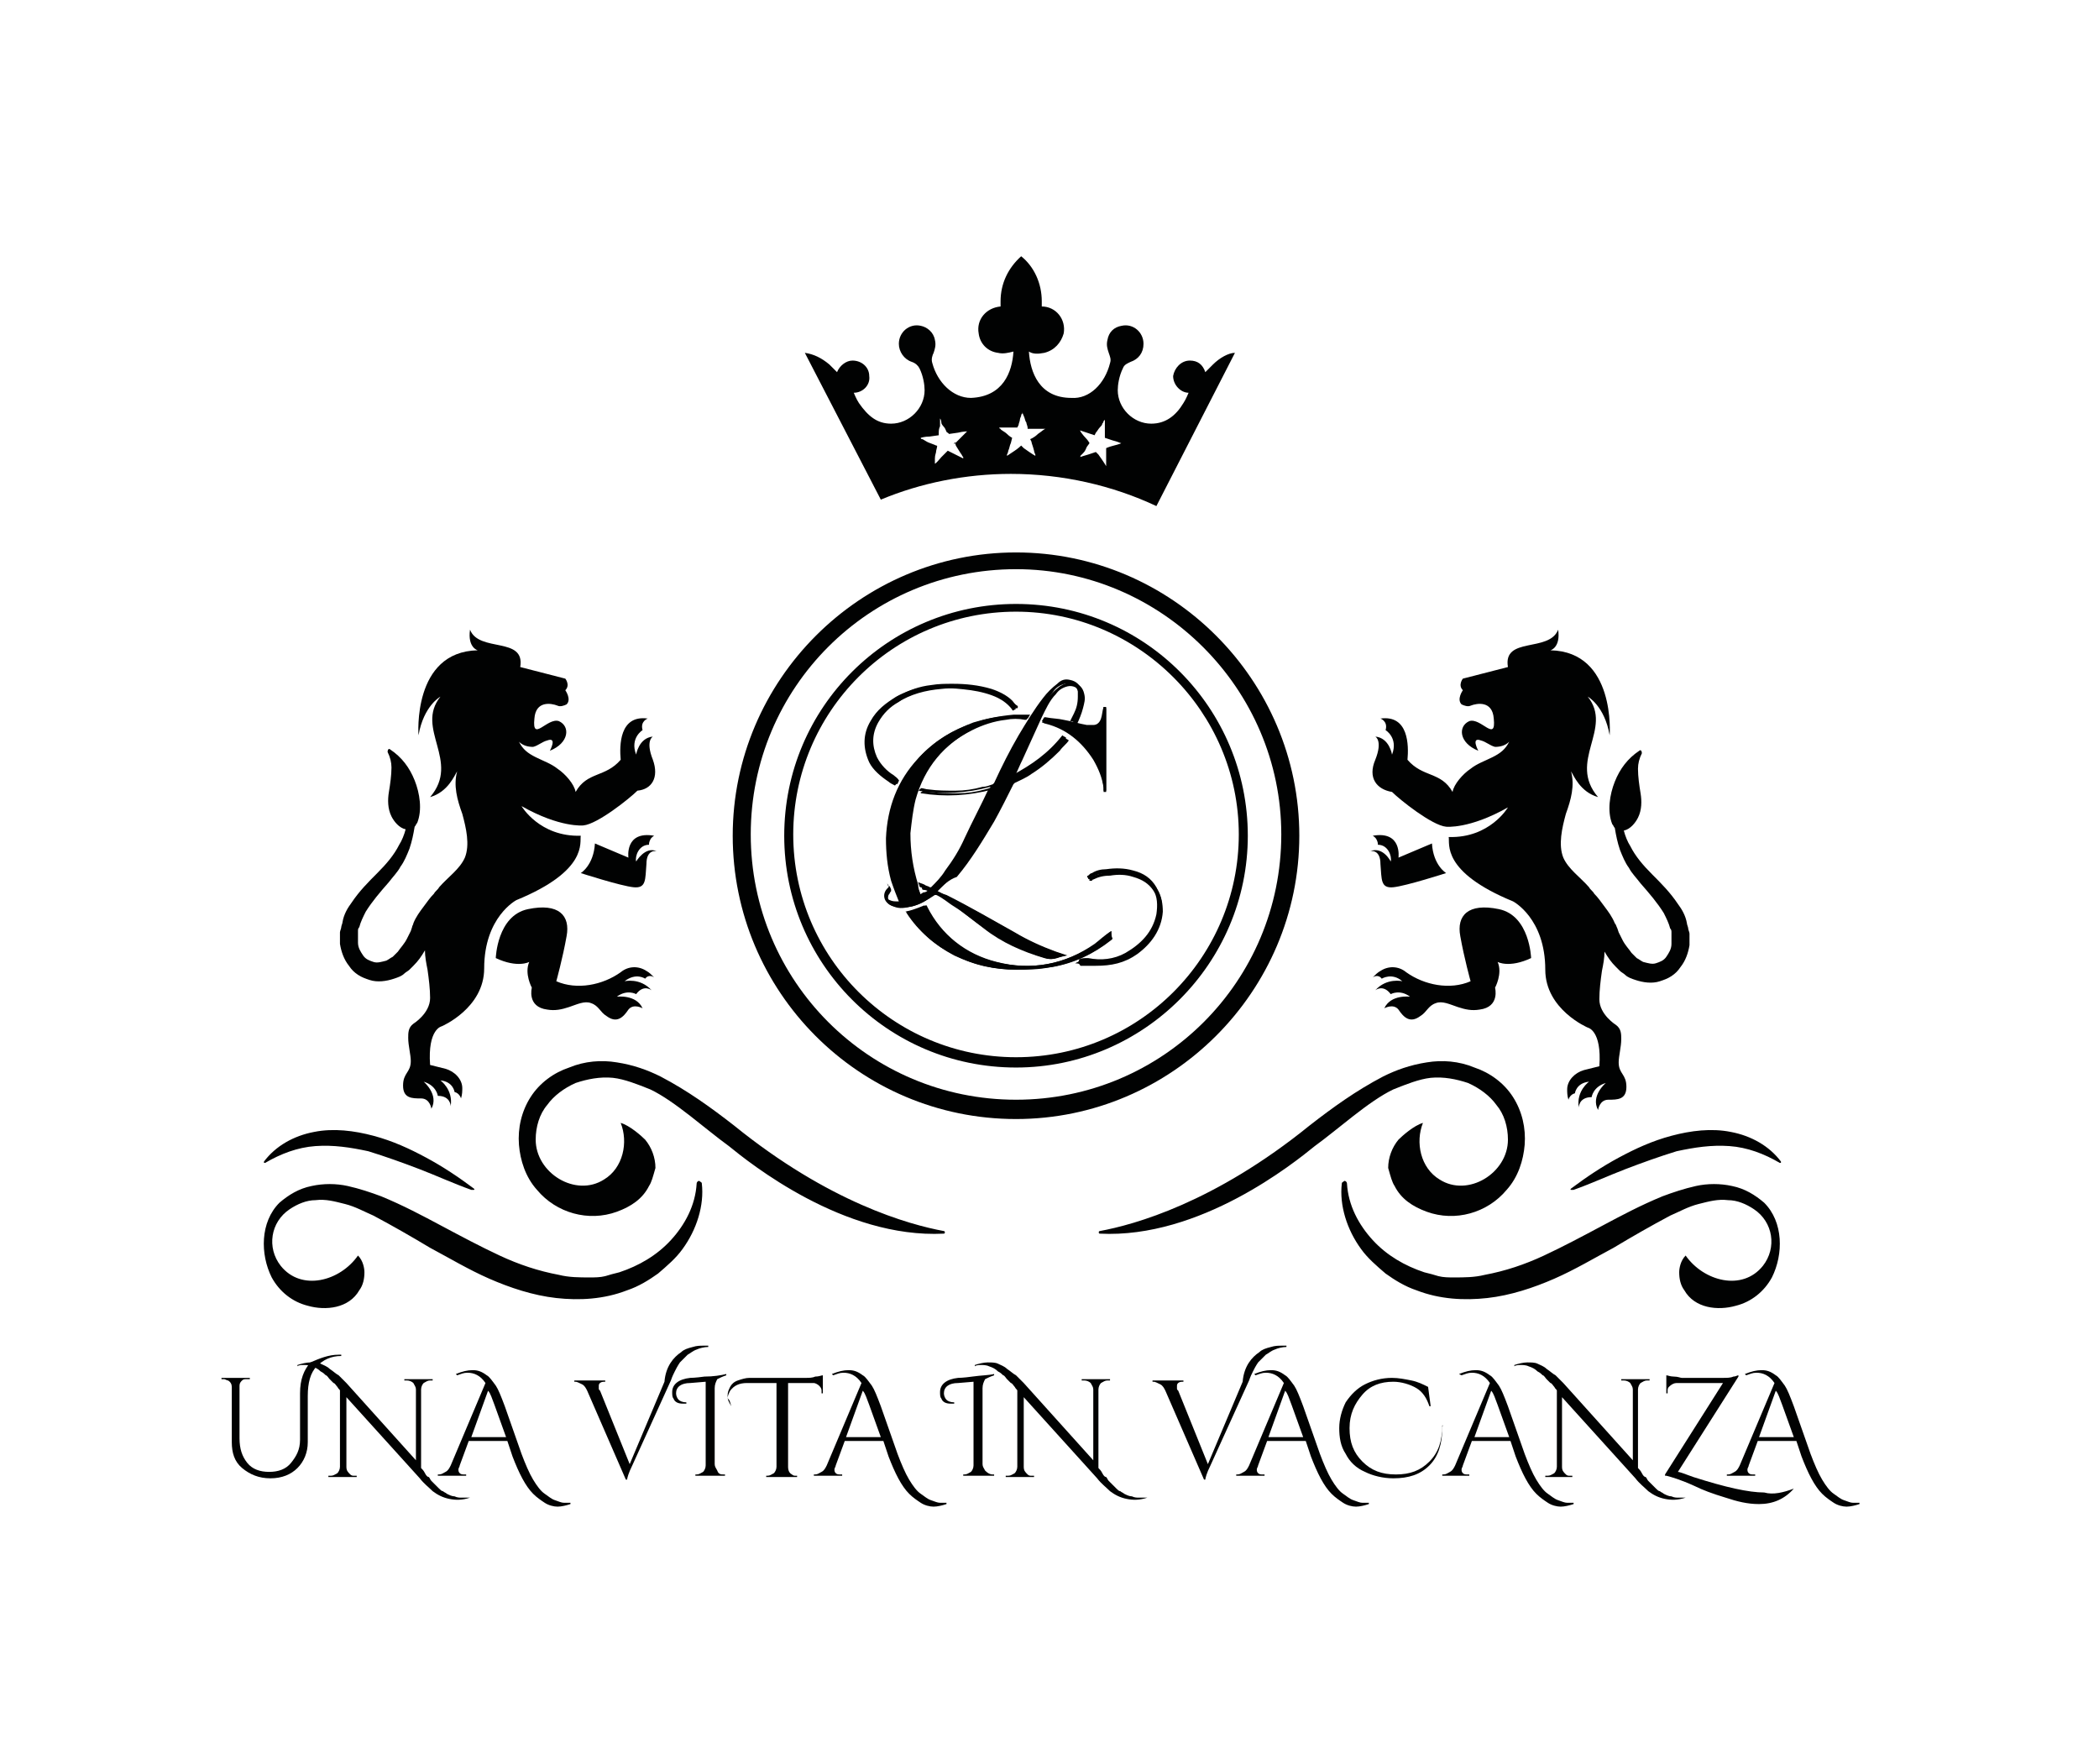 <?xml version="1.0" encoding="UTF-8"?>
<!-- Generator: Adobe Illustrator 26.5.0, SVG Export Plug-In . SVG Version: 6.00 Build 0)  -->
<svg xmlns="http://www.w3.org/2000/svg" xmlns:xlink="http://www.w3.org/1999/xlink" version="1.1" id="Calque_1" x="0px" y="0px" viewBox="0 0 163 137" style="enable-background:new 0 0 163 137;" xml:space="preserve">
<style type="text/css">
	.st0{fill:#010202;}
</style>
<g>
	<line class="st0" x1="90.7" y1="87.9" x2="90.7" y2="87.4"></line>
	<path class="st0" d="M50.4,92.1c-0.5,1-1.4,1.6-2.5,2c-2.2,0.8-4.7,0.1-6.2-1.7c-0.9-1-1.3-2.3-1.4-3.5c-0.1-1.3,0.2-2.6,0.9-3.7   c0.7-1.1,1.8-1.9,3-2.3c1.2-0.5,2.5-0.6,3.7-0.4c1.3,0.2,2.4,0.6,3.4,1.1c2.1,1.1,3.9,2.4,5.7,3.8c7.4,6,13.6,7.7,16.3,8.2   c0.1,0,0.1,0.2,0,0.2c-7.8,0.4-15.1-5.5-16.7-6.8c-1.8-1.3-4.2-3.5-6.1-4.4c-1-0.4-2-0.8-2.9-0.9c-1-0.1-2,0.1-2.9,0.4   c-0.9,0.4-1.7,1-2.2,1.7c-0.6,0.7-0.9,1.7-0.9,2.7c0,2.6,3.1,4.5,5.3,3.1c1.5-0.9,1.9-2.9,1.3-4.4c0.7,0.2,1.6,1,1.9,1.3   c0.5,0.6,0.8,1.4,0.8,2.2C50.7,91.4,50.6,91.8,50.4,92.1z"></path>
	<path class="st0" d="M54.5,91.9c0-0.1-0.1-0.1-0.2-0.2c-0.1,0-0.2,0.1-0.2,0.2c-0.1,1.7-0.9,3.2-2,4.4c-1.1,1.2-2.5,2-4,2.5   c-0.4,0.1-0.8,0.2-1.1,0.3c-0.4,0.1-0.8,0.1-1.2,0.1c-0.8,0-1.6,0-2.4-0.2c-1.6-0.3-3.1-0.8-4.6-1.5c-1.5-0.7-3-1.5-4.5-2.3   c-1.5-0.8-3-1.6-4.7-2.3c-0.8-0.3-1.7-0.6-2.6-0.8c-0.9-0.2-1.9-0.2-2.8,0c-1,0.2-1.8,0.7-2.5,1.3c-1.5,1.5-1.5,4-0.6,5.8   c0.6,1.1,1.6,1.9,2.8,2.2c1.4,0.4,3.2,0.2,4-1.2c0.3-0.4,0.4-0.9,0.4-1.4c0-0.3-0.1-0.9-0.5-1.3c-1.4,2-4.4,2.8-6,0.8   c-1.1-1.4-0.8-3.4,0.7-4.4c0.6-0.4,1.3-0.7,2-0.7c0.8-0.1,1.5,0.1,2.3,0.3c0.8,0.2,1.5,0.6,2.2,0.9c1.5,0.8,2.9,1.6,4.4,2.5   c1.5,0.8,3,1.7,4.6,2.4c1.6,0.7,3.4,1.3,5.2,1.5c1.8,0.2,3.7,0.1,5.5-0.6c0.9-0.3,1.7-0.8,2.4-1.3c0.7-0.6,1.4-1.2,1.9-1.9   C54.1,95.5,54.7,93.6,54.5,91.9z"></path>
	<path class="st0" d="M36.6,92.4c-1.4-0.5-2.7-1.1-4-1.6c-1.3-0.5-2.7-1-4-1.4c-1.4-0.3-2.7-0.5-4.1-0.4c-1.4,0.1-2.7,0.6-3.9,1.3   c-0.1,0-0.1,0-0.1,0c0,0,0-0.1,0-0.1c0.9-1.2,2.3-2,3.9-2.3c1.5-0.3,3.1-0.1,4.6,0.3c1.5,0.4,2.8,1,4.1,1.7   c1.3,0.7,2.5,1.5,3.7,2.4c0,0,0.1,0.1,0,0.1C36.7,92.4,36.6,92.4,36.6,92.4z"></path>
	<path class="st0" d="M108.3,92.1c0.5,1,1.4,1.6,2.5,2c2.2,0.8,4.7,0.1,6.2-1.7c0.9-1,1.3-2.3,1.4-3.5c0.1-1.3-0.2-2.6-0.9-3.7   c-0.7-1.1-1.8-1.9-3-2.3c-1.2-0.5-2.5-0.6-3.7-0.4c-1.3,0.2-2.4,0.6-3.4,1.1c-2.1,1.1-3.9,2.4-5.7,3.8c-7.4,6-13.6,7.7-16.3,8.2   c-0.1,0-0.1,0.2,0,0.2c7.8,0.4,15.1-5.5,16.7-6.8c1.8-1.3,4.2-3.5,6.1-4.4c1-0.4,2-0.8,2.9-0.9c1-0.1,2,0.1,2.9,0.4   c0.9,0.4,1.7,1,2.2,1.7c0.6,0.7,0.9,1.7,0.9,2.7c0,2.6-3.1,4.5-5.3,3.1c-1.5-0.9-1.9-2.9-1.3-4.4c-0.7,0.2-1.6,1-1.9,1.3   c-0.5,0.6-0.8,1.4-0.8,2.2C108,91.4,108.1,91.8,108.3,92.1z"></path>
	<path class="st0" d="M104.2,91.9c0-0.1,0.1-0.1,0.2-0.2c0.1,0,0.2,0.1,0.2,0.2c0.1,1.7,0.9,3.2,2,4.4c1.1,1.2,2.5,2,4,2.5   c0.4,0.1,0.8,0.2,1.1,0.3c0.4,0.1,0.8,0.1,1.2,0.1c0.8,0,1.6,0,2.4-0.2c1.6-0.3,3.1-0.8,4.6-1.5c1.5-0.7,3-1.5,4.5-2.3   c1.5-0.8,3-1.6,4.7-2.3c0.8-0.3,1.7-0.6,2.6-0.8c0.9-0.2,1.9-0.2,2.8,0c1,0.2,1.8,0.7,2.5,1.3c1.5,1.5,1.5,4,0.6,5.8   c-0.6,1.1-1.6,1.9-2.8,2.2c-1.4,0.4-3.2,0.2-4-1.2c-0.3-0.4-0.4-0.9-0.4-1.4c0-0.3,0.1-0.9,0.5-1.3c1.4,2,4.4,2.8,6,0.8   c1.1-1.4,0.8-3.4-0.7-4.4c-0.6-0.4-1.3-0.7-2-0.7c-0.8-0.1-1.5,0.1-2.3,0.3c-0.8,0.2-1.5,0.6-2.2,0.9c-1.5,0.8-2.9,1.6-4.4,2.5   c-1.5,0.8-3,1.7-4.6,2.4c-1.6,0.7-3.4,1.3-5.2,1.5c-1.8,0.2-3.7,0.1-5.5-0.6c-0.9-0.3-1.7-0.8-2.4-1.3c-0.7-0.6-1.4-1.2-1.9-1.9   C104.6,95.5,104,93.6,104.2,91.9z"></path>
	<path class="st0" d="M122.2,92.4c1.4-0.5,2.7-1.1,4-1.6c1.3-0.5,2.7-1,4-1.4c1.4-0.3,2.7-0.5,4.1-0.4c1.4,0.1,2.7,0.6,3.9,1.3   c0.1,0,0.1,0,0.1,0c0,0,0-0.1,0-0.1c-0.9-1.2-2.3-2-3.9-2.3c-1.5-0.3-3.1-0.1-4.6,0.3c-1.5,0.4-2.8,1-4.1,1.7   c-1.3,0.7-2.5,1.5-3.7,2.4c0,0-0.1,0.1,0,0.1C122.1,92.4,122.1,92.4,122.2,92.4z"></path>
	<path class="st0" d="M49.4,66.9c-0.1-0.4,0.2-1.3,1-1.3c0-0.1,0-0.2,0.1-0.4c0.1-0.2,0.3-0.3,0.3-0.3c-2.3-0.4-2,1.7-2,1.7   l-2.6-1.1c-0.1,1.7-1.1,2.3-1.1,2.3s3.1,1,4.1,1.1c1,0.1,0.9-0.6,1-1.8c0-1.2,0.8-1,0.8-1C50.1,65.7,49.4,66.9,49.4,66.9z"></path>
	<path class="st0" d="M50.7,59c-0.6-1.5,0-1.8,0-1.8c-1.1,0.1-1.3,1.4-1.3,1.4c-0.5-1.3,0.5-1.9,0.5-1.9c-0.2-0.7,0.4-0.9,0.4-0.9   c-2.2-0.3-2.2,2.1-2.1,3.2c-1.2,1.4-2.6,0.9-3.5,2.5c-0.1-0.6-0.8-1.4-1.4-1.8c-0.5-0.4-1.1-0.6-1.7-0.9c-0.6-0.3-1-0.6-1.3-1.2   c0.3,0.3,0.7,0.4,1.1,0.4c0.4-0.1,0.7-0.4,1.1-0.5c0.8-0.3,0.2,0.8,0.2,0.8c1.5-0.6,1.6-1.9,0.7-2.3c-0.9-0.3-2.1,1.7-1.9-0.2   c0.1-1.4,1.3-1.2,1.8-1c0.2,0.1,0.5,0,0.7-0.1c0.4-0.4-0.1-1.1-0.1-1.1c0.4-0.4,0-0.9,0-0.9l-3.5-0.9c0.4-2.4-3.2-1.1-3.9-2.9   c-0.2,1.4,0.6,1.6,0.6,1.6c-5.1,0.1-4.6,6.6-4.6,6.6c0.4-2.3,1.7-3,1.7-3c-2,2.5,1.6,5-0.8,7.8c1.4-0.4,1.9-1.7,2.1-2   c-0.3,1.1,0,2.2,0.4,3.3c0.3,1.1,0.6,2.4,0.2,3.4c-0.4,0.9-1.3,1.5-2,2.3c-0.1,0.2-0.3,0.3-0.4,0.5c-0.3,0.3-0.5,0.6-0.8,1   c-0.3,0.4-0.6,0.8-0.8,1.3C32.1,71.8,32,71.9,32,72l-0.1,0.3c-0.1,0.2-0.2,0.4-0.3,0.6c-0.2,0.4-0.5,0.7-0.7,1   c-0.1,0.1-0.1,0.1-0.2,0.2c-0.1,0.1-0.1,0.1-0.2,0.2c-0.2,0.1-0.3,0.2-0.5,0.3c-0.4,0.1-0.7,0.2-1,0.1c-0.3-0.1-0.6-0.2-0.8-0.5   c-0.2-0.3-0.4-0.6-0.4-1c0-0.2,0-0.4,0-0.6c0-0.1,0-0.2,0-0.3c0-0.1,0-0.2,0.1-0.3c0.1-0.4,0.3-0.8,0.5-1.2   c0.5-0.8,1.1-1.5,1.8-2.3c0.3-0.4,0.7-0.8,0.9-1.2c0.3-0.4,0.5-0.9,0.7-1.4c0.2-0.6,0.3-1.1,0.4-1.7c0.1-0.1,0.1-0.2,0.2-0.3   c0.4-1,0.2-2.3-0.2-3.3c-0.4-1-1-1.8-1.9-2.4c-0.1-0.1-0.2,0-0.2,0.2c0.2,0.4,0.3,0.8,0.3,1.2c0,0.6-0.1,1.3-0.2,1.9   c-0.1,0.6-0.1,1.3,0.2,1.9c0.2,0.4,0.6,0.9,1.1,1c-0.1,0.4-0.3,0.9-0.5,1.2c-0.4,0.8-1,1.5-1.7,2.2c-0.7,0.7-1.4,1.4-2,2.3   c-0.3,0.4-0.6,0.9-0.7,1.5c0,0.1-0.1,0.3-0.1,0.4c0,0.1-0.1,0.3-0.1,0.4c0,0.3,0,0.6,0,0.9c0.1,0.6,0.3,1.2,0.7,1.7   c0.2,0.3,0.4,0.5,0.7,0.7c0.3,0.2,0.6,0.3,0.9,0.4c0.6,0.2,1.3,0.1,1.9-0.1c0.3-0.1,0.6-0.2,0.8-0.4c0.1-0.1,0.3-0.2,0.4-0.3   c0.1-0.1,0.2-0.2,0.3-0.3c0.4-0.4,0.6-0.7,0.9-1.2c0,0.5,0.1,1,0.2,1.5c0.1,0.7,0.2,1.5,0.2,2.2c0,1.2-1.3,2-1.3,2   c-0.4,0.3-0.4,0.7-0.4,1.1c0,0.6,0.2,1.3,0.2,1.8c0,0.9-0.6,0.9-0.6,1.9c0,1,0.7,1,1.4,1c0.7,0,0.8,0.8,0.8,0.8   c0.6-1.1-0.6-2.1-0.6-2.1c1,0.3,1.1,1.1,1.1,1.1c1,0,1,0.8,1,0.8c0.2-1.3-0.8-2-0.8-2c1,0.1,1.1,0.9,1.1,0.9   c0.4,0.1,0.5,0.5,0.5,0.5c0.1-0.3,0.1-0.6,0.1-0.8c0-0.7-0.6-1.3-1.3-1.5l-1.2-0.3c-0.2-2.8,0.9-3,0.9-3s3.3-1.4,3.3-4.5   c0-4,2.5-5.3,2.5-5.3c5.6-2.3,4.9-4.5,5-5c-3.2,0.1-4.6-2.3-4.6-2.3c3,1.7,4.8,1.5,4.8,1.5c1.1-0.1,3.6-2.1,4.2-2.7   C50.6,61.3,51.2,60.4,50.7,59z"></path>
	<path class="st0" d="M50.1,76c0.3-0.4,0.7-0.1,0.7-0.1c-0.2-0.2-0.4-0.4-0.6-0.5c-0.6-0.4-1.4-0.4-2,0.1c-1.4,1-3.4,1.4-5,0.7   c0,0,0.5-1.8,0.8-3.5c0.3-1.6-0.6-2.6-3-2.1c-2.4,0.5-2.5,3.8-2.5,3.8c1.7,0.8,2.6,0.3,2.6,0.3c-0.4,0.9,0.2,2,0.2,2   s-0.4,1.5,1.2,1.7c0.6,0.1,1.1,0,1.7-0.2c0.6-0.2,1.2-0.5,1.7-0.3c0.6,0.2,0.7,0.7,1.2,1c0.8,0.6,1.3,0.1,1.7-0.5   c0.4-0.5,1.1-0.1,1.1-0.1c-0.5-1.1-2-0.9-2-0.9c0.8-0.6,1.5-0.2,1.5-0.2c0.6-0.8,1.2-0.3,1.2-0.3c-0.9-1-2.1-0.7-2.1-0.7   C49.4,75.5,50.1,76,50.1,76z"></path>
	<path class="st0" d="M108,66.9c0.1-0.4-0.2-1.3-1-1.3c0-0.1,0-0.2-0.1-0.4c-0.1-0.2-0.3-0.3-0.3-0.3c2.3-0.4,2,1.7,2,1.7l2.6-1.1   c0.1,1.7,1.1,2.3,1.1,2.3s-3.1,1-4.1,1.1c-1,0.1-0.9-0.6-1-1.8c0-1.2-0.8-1-0.8-1C107.4,65.7,108,66.9,108,66.9z"></path>
	<path class="st0" d="M106.8,59c0.6-1.5,0-1.8,0-1.8c1.1,0.1,1.3,1.4,1.3,1.4c0.5-1.3-0.5-1.9-0.5-1.9c0.2-0.7-0.4-0.9-0.4-0.9   c2.2-0.3,2.2,2.1,2.1,3.2c1.2,1.4,2.6,0.9,3.5,2.5c0.1-0.6,0.8-1.4,1.4-1.8c0.5-0.4,1.1-0.6,1.7-0.9c0.6-0.3,1-0.6,1.3-1.2   c-0.3,0.3-0.7,0.4-1.1,0.4c-0.4-0.1-0.7-0.4-1.1-0.5c-0.8-0.3-0.2,0.8-0.2,0.8c-1.5-0.6-1.6-1.9-0.7-2.3c0.9-0.3,2.1,1.7,1.9-0.2   c-0.1-1.4-1.3-1.2-1.8-1c-0.2,0.1-0.5,0-0.7-0.1c-0.4-0.4,0.1-1.1,0.1-1.1c-0.4-0.4,0-0.9,0-0.9l3.5-0.9c-0.4-2.4,3.2-1.1,3.9-2.9   c0.2,1.4-0.6,1.6-0.6,1.6c5.1,0.1,4.6,6.6,4.6,6.6c-0.4-2.3-1.7-3-1.7-3c2,2.5-1.6,5,0.8,7.8c-1.4-0.4-1.9-1.7-2.1-2   c0.3,1.1,0,2.2-0.4,3.3c-0.3,1.1-0.6,2.4-0.2,3.4c0.4,0.9,1.3,1.5,2,2.3c0.1,0.2,0.3,0.3,0.4,0.5c0.3,0.3,0.5,0.6,0.8,1   c0.3,0.4,0.6,0.8,0.8,1.3c0.1,0.1,0.1,0.2,0.2,0.4l0.1,0.3c0.1,0.2,0.2,0.4,0.3,0.6c0.2,0.4,0.5,0.7,0.7,1c0.1,0.1,0.1,0.1,0.2,0.2   c0.1,0.1,0.1,0.1,0.2,0.2c0.2,0.1,0.3,0.2,0.5,0.3c0.4,0.1,0.7,0.2,1,0.1c0.3-0.1,0.6-0.2,0.8-0.5c0.2-0.3,0.4-0.6,0.4-1   c0-0.2,0-0.4,0-0.6c0-0.1,0-0.2,0-0.3c0-0.1,0-0.2-0.1-0.3c-0.1-0.4-0.3-0.8-0.5-1.2c-0.5-0.8-1.1-1.5-1.8-2.3   c-0.3-0.4-0.7-0.8-0.9-1.2c-0.3-0.4-0.5-0.9-0.7-1.4c-0.2-0.6-0.3-1.1-0.4-1.7c-0.1-0.1-0.1-0.2-0.2-0.3c-0.4-1-0.2-2.3,0.2-3.3   c0.4-1,1-1.8,1.9-2.4c0.1-0.1,0.2,0,0.2,0.2c-0.2,0.4-0.3,0.8-0.3,1.2c0,0.6,0.1,1.3,0.2,1.9c0.1,0.6,0.1,1.3-0.2,1.9   c-0.2,0.4-0.6,0.9-1.1,1c0.1,0.4,0.3,0.9,0.5,1.2c0.4,0.8,1,1.5,1.7,2.2c0.7,0.7,1.4,1.4,2,2.3c0.3,0.4,0.6,0.9,0.7,1.5   c0,0.1,0.1,0.3,0.1,0.4c0,0.1,0.1,0.3,0.1,0.4c0,0.3,0,0.6,0,0.9c-0.1,0.6-0.3,1.2-0.7,1.7c-0.2,0.3-0.4,0.5-0.7,0.7   c-0.3,0.2-0.6,0.3-0.9,0.4c-0.6,0.2-1.3,0.1-1.9-0.1c-0.3-0.1-0.6-0.2-0.8-0.4c-0.1-0.1-0.3-0.2-0.4-0.3c-0.1-0.1-0.2-0.2-0.3-0.3   c-0.4-0.4-0.6-0.7-0.9-1.2c0,0.5-0.1,1-0.2,1.5c-0.1,0.7-0.2,1.5-0.2,2.2c0,1.2,1.3,2,1.3,2c0.4,0.3,0.4,0.7,0.4,1.1   c0,0.6-0.2,1.3-0.2,1.8c0,0.9,0.6,0.9,0.6,1.9c0,1-0.7,1-1.4,1c-0.7,0-0.8,0.8-0.8,0.8c-0.6-1.1,0.6-2.1,0.6-2.1   c-1,0.3-1.1,1.1-1.1,1.1c-1,0-1,0.8-1,0.8c-0.2-1.3,0.8-2,0.8-2c-1,0.1-1.1,0.9-1.1,0.9c-0.4,0.1-0.5,0.5-0.5,0.5   c-0.1-0.3-0.1-0.6-0.1-0.8c0-0.7,0.6-1.3,1.3-1.5l1.2-0.3c0.2-2.8-0.9-3-0.9-3s-3.3-1.4-3.3-4.5c0-4-2.5-5.3-2.5-5.3   c-5.6-2.3-4.9-4.5-5-5c3.2,0.1,4.6-2.3,4.6-2.3c-3,1.7-4.8,1.5-4.8,1.5c-1.1-0.1-3.6-2.1-4.2-2.7C106.9,61.3,106.2,60.4,106.8,59z"></path>
	<path class="st0" d="M107.3,76c-0.3-0.4-0.7-0.1-0.7-0.1c0.2-0.2,0.4-0.4,0.6-0.5c0.6-0.4,1.4-0.4,2,0.1c1.4,1,3.4,1.4,5,0.7   c0,0-0.5-1.8-0.8-3.5c-0.3-1.6,0.6-2.6,3-2.1c2.4,0.5,2.5,3.8,2.5,3.8c-1.7,0.8-2.6,0.3-2.6,0.3c0.4,0.9-0.2,2-0.2,2   s0.4,1.5-1.2,1.7c-0.6,0.1-1.1,0-1.7-0.2c-0.6-0.2-1.2-0.5-1.7-0.3c-0.6,0.2-0.7,0.7-1.2,1c-0.8,0.6-1.3,0.1-1.7-0.5   c-0.4-0.5-1.1-0.1-1.1-0.1c0.5-1.1,2-0.9,2-0.9c-0.8-0.6-1.5-0.2-1.5-0.2c-0.6-0.8-1.2-0.3-1.2-0.3c0.9-1,2.1-0.7,2.1-0.7   C108.1,75.5,107.3,76,107.3,76z"></path>
	<g>
		<g>
			<path class="st0" d="M26.3,105.2c0.1,0,0.1,0,0.2,0v0.1c-0.8,0-1.4,0.3-1.9,0.8c-0.5,0.5-0.7,1.3-0.7,2.3v3.6     c0,0.8-0.3,1.5-0.8,2c-0.5,0.5-1.2,0.8-2.1,0.8s-1.6-0.3-2.2-0.8c-0.6-0.5-0.8-1.2-0.8-2v-4.3c0-0.2-0.1-0.4-0.3-0.5     c-0.1,0-0.2-0.1-0.3-0.1h-0.2v-0.1h2.2v0.1h-0.2c-0.2,0-0.3,0-0.4,0.1c-0.1,0.1-0.2,0.2-0.2,0.4v4.1c0,0.8,0.2,1.4,0.6,1.9     s1,0.7,1.7,0.7c0.7,0,1.3-0.2,1.7-0.7c0.4-0.5,0.7-1,0.7-1.8v-3.6c0-1.1,0.3-1.8,0.8-2.4C24.8,105.5,25.5,105.2,26.3,105.2z"></path>
			<path class="st0" d="M36.5,116.3c-0.6,0.2-1.1,0.2-1.6,0.1c-0.5-0.1-0.9-0.3-1.3-0.6c-0.3-0.3-0.7-0.6-1-1l-5.7-6.3v5.4     c0,0.3,0.1,0.4,0.3,0.6c0.1,0.1,0.2,0.1,0.3,0.1h0.2v0.1h-2.2v-0.1h0.2c0.2,0,0.3-0.1,0.5-0.2c0.1-0.1,0.2-0.3,0.2-0.5V108     c0-0.1-0.1-0.1-0.2-0.3c-0.1-0.1-0.2-0.3-0.3-0.3c-0.1-0.1-0.2-0.2-0.3-0.3c-0.1-0.1-0.2-0.3-0.3-0.3c-0.1-0.1-0.2-0.2-0.4-0.3     c-0.2-0.2-0.4-0.3-0.7-0.4c-0.2-0.1-0.5-0.1-0.6-0.1c-0.2,0-0.4,0-0.5,0.1l0-0.1c0.3-0.1,0.7-0.2,1-0.2s0.6,0,0.8,0.1     c0.2,0.1,0.5,0.2,0.7,0.4c0.3,0.2,0.5,0.4,0.7,0.5c0.2,0.2,0.4,0.4,0.6,0.6l5.4,6v-5.5c0-0.2-0.1-0.3-0.2-0.5     c-0.1-0.1-0.3-0.2-0.5-0.2h-0.2v-0.1h2.2v0.1h-0.2c-0.2,0-0.3,0.1-0.5,0.2c-0.1,0.1-0.2,0.3-0.2,0.5v6.1c0.1,0.1,0.2,0.2,0.3,0.4     c0.1,0.2,0.2,0.3,0.3,0.3c0.1,0.1,0.1,0.2,0.2,0.3s0.2,0.2,0.3,0.3c0.1,0.1,0.2,0.2,0.3,0.3c0.1,0.1,0.2,0.2,0.3,0.2     c0.1,0.1,0.2,0.1,0.3,0.2c0.2,0.1,0.4,0.2,0.6,0.2c0.2,0.1,0.4,0.1,0.5,0.1c0.1,0,0.3,0,0.4,0L36.5,116.3z"></path>
			<path class="st0" d="M35.4,106.7c0.5-0.2,0.9-0.3,1.3-0.3c0.4,0,0.7,0.1,1.1,0.4c0.2,0.1,0.4,0.4,0.7,0.8     c0.2,0.3,0.4,0.8,0.7,1.6l1.3,3.7c0.3,0.8,0.6,1.5,0.9,2c0.3,0.5,0.6,0.9,0.9,1.1c0.3,0.2,0.5,0.4,0.8,0.5     c0.3,0.1,0.5,0.2,0.7,0.2c0.2,0,0.3,0,0.5,0l0,0.1c-0.3,0.1-0.7,0.2-1,0.2c-0.3,0-0.7-0.1-1-0.3c-0.3-0.2-0.6-0.4-0.9-0.7     c-0.6-0.6-1.1-1.6-1.6-2.9l-0.4-1.2h-3l-0.7,1.9c0,0.1-0.1,0.2-0.1,0.3c0,0.1,0,0.2,0.1,0.3c0.1,0.1,0.2,0.1,0.4,0.1h0.1v0.1     h-2.2v-0.1h0.1c0.2,0,0.3-0.1,0.5-0.2c0.2-0.1,0.3-0.3,0.4-0.5l2.7-6.4c-0.4-0.6-0.9-0.8-1.4-0.8c-0.3,0-0.5,0.1-0.8,0.2     L35.4,106.7z M36.6,111.6h2.7l-0.9-2.5c-0.2-0.5-0.3-0.9-0.5-1.1L36.6,111.6z"></path>
			<path class="st0" d="M52.9,105c0.2-0.2,0.5-0.3,0.9-0.4c0.3-0.1,0.6-0.1,0.8-0.1c0.2,0,0.3,0,0.4,0v0.1c-0.3,0-0.7,0.1-0.9,0.2     c-0.3,0.1-0.5,0.3-0.7,0.4c-0.2,0.2-0.4,0.4-0.6,0.6c-0.2,0.3-0.3,0.5-0.4,0.7c-0.1,0.2-0.2,0.4-0.3,0.7l-3,6.6     c-0.3,0.6-0.4,1-0.4,1.1h-0.1l-3-6.9c-0.1-0.2-0.2-0.4-0.4-0.5c-0.2-0.1-0.4-0.2-0.5-0.2h-0.1v-0.1h2.4v0.1h-0.1     c-0.2,0-0.4,0.1-0.4,0.3c0,0,0,0.1,0,0.2c0,0.1,0,0.1,0.1,0.2l2.3,5.7l2.7-6.4C51.7,106.1,52.3,105.4,52.9,105z"></path>
			<path class="st0" d="M56.2,114.5h0.1v0.1H54v-0.1h0.1c0.2,0,0.3-0.1,0.5-0.2c0.1-0.1,0.2-0.3,0.2-0.5v-6.5l-1.2,0.1     c-0.7,0-1.1,0.3-1.1,0.8c0,0.2,0.1,0.4,0.2,0.5c0.1,0.1,0.3,0.2,0.6,0.2v0.1c-0.1,0-0.2,0-0.3,0c-0.3,0-0.6-0.1-0.7-0.4     c-0.1-0.1-0.1-0.3-0.1-0.5c0-0.6,0.5-1,1.4-1.1c0,0,0.4,0,1.1-0.1c0.7,0,1.3-0.1,1.7-0.2l0,0.1c-0.3,0.1-0.5,0.2-0.7,0.3     c-0.1,0.2-0.2,0.4-0.2,0.7v5.9c0,0.2,0.1,0.3,0.2,0.5C55.8,114.5,56,114.5,56.2,114.5z"></path>
			<path class="st0" d="M56.8,109.2c-0.2-0.3-0.3-0.5-0.3-0.8s0.1-0.5,0.2-0.7c0.1-0.2,0.3-0.4,0.6-0.5c0.3-0.1,0.6-0.2,0.9-0.2h4.4     c0.2,0,0.5,0,0.7-0.1c0.3,0,0.5-0.1,0.6-0.1v1.4l-0.1,0v-0.2c0-0.2-0.1-0.3-0.2-0.4c-0.1-0.1-0.3-0.2-0.4-0.2h-2v6.5     c0,0.3,0.1,0.5,0.3,0.6c0.1,0.1,0.2,0.1,0.3,0.1h0.1v0.1h-2.4v-0.1h0.1c0.2,0,0.3-0.1,0.5-0.2c0.1-0.1,0.2-0.3,0.2-0.5v-6.5h-2.3     c-0.6,0-1,0.2-1.3,0.6c-0.1,0.2-0.2,0.4-0.2,0.6C56.7,108.7,56.7,109,56.8,109.2L56.8,109.2z"></path>
			<path class="st0" d="M64.6,106.7c0.5-0.2,0.9-0.3,1.3-0.3c0.4,0,0.7,0.1,1.1,0.4c0.2,0.1,0.4,0.4,0.7,0.8     c0.2,0.3,0.4,0.8,0.7,1.6l1.3,3.7c0.3,0.8,0.6,1.5,0.9,2c0.3,0.5,0.6,0.9,0.9,1.1c0.3,0.2,0.5,0.4,0.8,0.5     c0.3,0.1,0.5,0.2,0.7,0.2c0.2,0,0.3,0,0.5,0l0,0.1c-0.3,0.1-0.7,0.2-1,0.2s-0.7-0.1-1-0.3c-0.3-0.2-0.6-0.4-0.9-0.7     c-0.6-0.6-1.1-1.6-1.6-2.9l-0.4-1.2h-3l-0.7,1.9c0,0.1-0.1,0.2-0.1,0.3c0,0.1,0,0.2,0.1,0.3c0.1,0.1,0.2,0.1,0.4,0.1h0.1v0.1     h-2.2v-0.1h0.1c0.2,0,0.3-0.1,0.5-0.2s0.3-0.3,0.4-0.5l2.7-6.4c-0.4-0.6-0.9-0.8-1.4-0.8c-0.3,0-0.5,0.1-0.8,0.2L64.6,106.7z      M65.7,111.6h2.7l-0.9-2.5c-0.2-0.5-0.3-0.9-0.5-1.1L65.7,111.6z"></path>
			<path class="st0" d="M77.1,114.5h0.1v0.1h-2.4v-0.1h0.1c0.2,0,0.3-0.1,0.5-0.2c0.1-0.1,0.2-0.3,0.2-0.5v-6.5l-1.2,0.1     c-0.7,0-1.1,0.3-1.1,0.8c0,0.2,0.1,0.4,0.2,0.5c0.1,0.1,0.3,0.2,0.6,0.2v0.1c-0.1,0-0.2,0-0.3,0c-0.3,0-0.6-0.1-0.7-0.4     c-0.1-0.1-0.1-0.3-0.1-0.5c0-0.6,0.5-1,1.4-1.1c0,0,0.4,0,1.1-0.1s1.3-0.1,1.7-0.2l0,0.1c-0.3,0.1-0.5,0.2-0.7,0.3     c-0.1,0.2-0.2,0.4-0.2,0.7v5.9c0,0.2,0.1,0.3,0.2,0.5C76.8,114.5,77,114.5,77.1,114.5z"></path>
			<path class="st0" d="M89.1,116.3c-0.6,0.2-1.1,0.2-1.6,0.1c-0.5-0.1-0.9-0.3-1.3-0.6c-0.3-0.3-0.7-0.6-1-1l-5.7-6.3v5.4     c0,0.3,0.1,0.4,0.3,0.6c0.1,0.1,0.2,0.1,0.3,0.1h0.2v0.1h-2.2v-0.1h0.2c0.2,0,0.3-0.1,0.5-0.2c0.1-0.1,0.2-0.3,0.2-0.5V108     c0-0.1-0.1-0.1-0.2-0.3c-0.1-0.1-0.2-0.3-0.3-0.3c-0.1-0.1-0.2-0.2-0.3-0.3c-0.1-0.1-0.2-0.3-0.3-0.3c-0.1-0.1-0.2-0.2-0.4-0.3     c-0.2-0.2-0.4-0.3-0.7-0.4c-0.2-0.1-0.5-0.1-0.6-0.1s-0.4,0-0.5,0.1l0-0.1c0.3-0.1,0.7-0.2,1-0.2s0.6,0,0.8,0.1     c0.2,0.1,0.5,0.2,0.7,0.4c0.3,0.2,0.5,0.4,0.7,0.5c0.2,0.2,0.4,0.4,0.6,0.6l5.4,6v-5.5c0-0.2-0.1-0.3-0.2-0.5     c-0.1-0.1-0.3-0.2-0.5-0.2h-0.2v-0.1h2.2v0.1h-0.2c-0.2,0-0.3,0.1-0.5,0.2c-0.1,0.1-0.2,0.3-0.2,0.5v6.1c0.1,0.1,0.2,0.2,0.3,0.4     c0.1,0.2,0.2,0.3,0.3,0.3c0.1,0.1,0.1,0.2,0.2,0.3s0.2,0.2,0.3,0.3c0.1,0.1,0.2,0.2,0.3,0.3c0.1,0.1,0.2,0.2,0.3,0.2     c0.1,0.1,0.2,0.1,0.3,0.2c0.2,0.1,0.4,0.2,0.6,0.2c0.2,0.1,0.4,0.1,0.5,0.1c0.1,0,0.3,0,0.4,0L89.1,116.3z"></path>
			<path class="st0" d="M97.8,105c0.2-0.2,0.5-0.3,0.9-0.4c0.3-0.1,0.6-0.1,0.8-0.1s0.3,0,0.4,0v0.1c-0.3,0-0.7,0.1-0.9,0.2     c-0.3,0.1-0.5,0.3-0.7,0.4c-0.2,0.2-0.4,0.4-0.6,0.6c-0.2,0.3-0.3,0.5-0.4,0.7c-0.1,0.2-0.2,0.4-0.3,0.7l-3,6.6     c-0.3,0.6-0.4,1-0.4,1.1h-0.1l-3-6.9c-0.1-0.2-0.2-0.4-0.4-0.5c-0.2-0.1-0.4-0.2-0.5-0.2h-0.1v-0.1h2.4v0.1h-0.1     c-0.2,0-0.4,0.1-0.4,0.3c0,0,0,0.1,0,0.2c0,0.1,0,0.1,0.1,0.2l2.3,5.7l2.7-6.4C96.6,106.1,97.2,105.4,97.8,105z"></path>
			<path class="st0" d="M97.4,106.7c0.5-0.2,0.9-0.3,1.3-0.3c0.4,0,0.7,0.1,1.1,0.4c0.2,0.1,0.4,0.4,0.7,0.8     c0.2,0.3,0.4,0.8,0.7,1.6l1.3,3.7c0.3,0.8,0.6,1.5,0.9,2c0.3,0.5,0.6,0.9,0.9,1.1c0.3,0.2,0.5,0.4,0.8,0.5     c0.3,0.1,0.5,0.2,0.7,0.2c0.2,0,0.3,0,0.5,0l0,0.1c-0.3,0.1-0.7,0.2-1,0.2s-0.7-0.1-1-0.3c-0.3-0.2-0.6-0.4-0.9-0.7     c-0.6-0.6-1.1-1.6-1.6-2.9l-0.4-1.2h-3l-0.7,1.9c0,0.1-0.1,0.2-0.1,0.3c0,0.1,0,0.2,0.1,0.3c0.1,0.1,0.2,0.1,0.4,0.1h0.1v0.1H96     v-0.1h0.1c0.2,0,0.3-0.1,0.5-0.2s0.3-0.3,0.4-0.5l2.7-6.4c-0.4-0.6-0.9-0.8-1.4-0.8c-0.3,0-0.5,0.1-0.8,0.2L97.4,106.7z      M98.5,111.6h2.7l-0.9-2.5c-0.2-0.5-0.3-0.9-0.5-1.1L98.5,111.6z"></path>
			<path class="st0" d="M112,110.9c0,1.2-0.3,2.2-1,2.9s-1.6,1-2.8,1c-0.8,0-1.6-0.2-2.2-0.5c-0.7-0.3-1.2-0.8-1.5-1.4     c-0.4-0.6-0.5-1.3-0.5-2c0-0.7,0.2-1.4,0.5-2c0.4-0.6,0.9-1.1,1.5-1.4c0.6-0.3,1.3-0.5,2.1-0.5c0.5,0,1,0.1,1.5,0.2     c0.5,0.1,0.9,0.3,1.3,0.5l0.2,1.5h-0.1c-0.2-0.6-0.5-1.1-1-1.4c-0.5-0.3-1.2-0.5-1.8-0.5c-1,0-1.8,0.3-2.4,1     c-0.6,0.7-1,1.5-1,2.6s0.3,1.9,1,2.6c0.7,0.7,1.5,1,2.6,1c1.1,0,1.9-0.3,2.6-1c0.7-0.7,1-1.6,1-2.8h0.1     C112,110.7,112,110.8,112,110.9z"></path>
			<path class="st0" d="M113.3,106.7c0.5-0.2,0.9-0.3,1.3-0.3c0.4,0,0.7,0.1,1.1,0.4c0.2,0.1,0.4,0.4,0.7,0.8     c0.2,0.3,0.4,0.8,0.7,1.6l1.3,3.7c0.3,0.8,0.6,1.5,0.9,2c0.3,0.5,0.6,0.9,0.9,1.1c0.3,0.2,0.5,0.4,0.8,0.5     c0.3,0.1,0.5,0.2,0.7,0.2c0.2,0,0.3,0,0.5,0l0,0.1c-0.3,0.1-0.7,0.2-1,0.2s-0.7-0.1-1-0.3c-0.3-0.2-0.6-0.4-0.9-0.7     c-0.6-0.6-1.1-1.6-1.6-2.9l-0.4-1.2h-3l-0.7,1.9c0,0.1-0.1,0.2-0.1,0.3c0,0.1,0,0.2,0.1,0.3c0.1,0.1,0.2,0.1,0.4,0.1h0.1v0.1H112     v-0.1h0.1c0.2,0,0.3-0.1,0.5-0.2s0.3-0.3,0.4-0.5l2.7-6.4c-0.4-0.6-0.9-0.8-1.4-0.8c-0.3,0-0.5,0.1-0.8,0.2L113.3,106.7z      M114.5,111.6h2.7l-0.9-2.5c-0.2-0.5-0.3-0.9-0.5-1.1L114.5,111.6z"></path>
			<path class="st0" d="M130.9,116.3c-0.6,0.2-1.1,0.2-1.6,0.1c-0.5-0.1-0.9-0.3-1.3-0.6c-0.3-0.3-0.7-0.6-1-1l-5.7-6.3v5.4     c0,0.3,0.1,0.4,0.3,0.6c0.1,0.1,0.2,0.1,0.3,0.1h0.2v0.1H120v-0.1h0.2c0.2,0,0.3-0.1,0.5-0.2c0.1-0.1,0.2-0.3,0.2-0.5V108     c0-0.1-0.1-0.1-0.2-0.3c-0.1-0.1-0.2-0.3-0.3-0.3c-0.1-0.1-0.2-0.2-0.3-0.3c-0.1-0.1-0.2-0.3-0.3-0.3c-0.1-0.1-0.2-0.2-0.4-0.3     c-0.2-0.2-0.4-0.3-0.7-0.4c-0.2-0.1-0.5-0.1-0.6-0.1s-0.4,0-0.5,0.1l0-0.1c0.3-0.1,0.7-0.2,1-0.2s0.6,0,0.8,0.1     c0.2,0.1,0.5,0.2,0.7,0.4c0.3,0.2,0.5,0.4,0.7,0.5c0.2,0.2,0.4,0.4,0.6,0.6l5.4,6v-5.5c0-0.2-0.1-0.3-0.2-0.5     c-0.1-0.1-0.3-0.2-0.5-0.2h-0.2v-0.1h2.2v0.1h-0.2c-0.2,0-0.3,0.1-0.5,0.2c-0.1,0.1-0.2,0.3-0.2,0.5v6.1c0.1,0.1,0.2,0.2,0.3,0.4     c0.1,0.2,0.2,0.3,0.3,0.3c0.1,0.1,0.1,0.2,0.2,0.3s0.2,0.2,0.3,0.3c0.1,0.1,0.2,0.2,0.3,0.3c0.1,0.1,0.2,0.2,0.3,0.2     c0.1,0.1,0.2,0.1,0.3,0.2c0.2,0.1,0.4,0.2,0.6,0.2c0.2,0.1,0.4,0.1,0.5,0.1c0.1,0,0.3,0,0.4,0L130.9,116.3z"></path>
			<path class="st0" d="M139.3,115.6c-0.7,0.8-1.6,1.2-2.7,1.2c-0.9,0-1.7-0.2-2.6-0.5c-1-0.3-1.8-0.6-2.4-0.9     c-1.1-0.5-1.8-0.7-2.2-0.8h-0.1v-0.1l4.5-7.1h-3.6c-0.2,0-0.4,0.1-0.6,0.3c-0.1,0.1-0.1,0.2-0.1,0.3v0.2h-0.1v-1.4     c0.1,0,0.3,0.1,0.6,0.1c0.3,0,0.5,0.1,0.6,0.1s0.2,0,0.2,0h3c0.3,0,0.6,0,0.8-0.1c0.2,0,0.3-0.1,0.4-0.1v0.1l-4.7,7.4     c0.1,0,0.4,0.1,1.2,0.4c2.5,0.8,4.3,1.2,5.5,1.2C137.7,116.1,138.5,115.9,139.3,115.6L139.3,115.6z"></path>
			<path class="st0" d="M135.5,106.7c0.5-0.2,0.9-0.3,1.3-0.3c0.4,0,0.7,0.1,1.1,0.4c0.2,0.1,0.4,0.4,0.7,0.8     c0.2,0.3,0.4,0.8,0.7,1.6l1.3,3.7c0.3,0.8,0.6,1.5,0.9,2c0.3,0.5,0.6,0.9,0.9,1.1c0.3,0.2,0.5,0.4,0.8,0.5     c0.3,0.1,0.5,0.2,0.7,0.2s0.3,0,0.5,0l0,0.1c-0.3,0.1-0.7,0.2-1,0.2s-0.7-0.1-1-0.3c-0.3-0.2-0.6-0.4-0.9-0.7     c-0.6-0.6-1.1-1.6-1.6-2.9l-0.4-1.2h-3l-0.7,1.9c0,0.1-0.1,0.2-0.1,0.3c0,0.1,0,0.2,0.1,0.3c0.1,0.1,0.2,0.1,0.4,0.1h0.1v0.1     h-2.2v-0.1h0.1c0.2,0,0.3-0.1,0.5-0.2s0.3-0.3,0.4-0.5l2.7-6.4c-0.4-0.6-0.9-0.8-1.4-0.8c-0.3,0-0.5,0.1-0.8,0.2L135.5,106.7z      M136.6,111.6h2.7l-0.9-2.5c-0.2-0.5-0.3-0.9-0.5-1.1L136.6,111.6z"></path>
		</g>
	</g>
	<path class="st0" d="M94.2,28.3c-0.2,0.2-0.4,0.4-0.6,0.6C93.4,28.3,93,28,92.4,28c-0.7,0-1.2,0.6-1.3,1.2c0,0.7,0.6,1.3,1.2,1.3   c0,0-0.2,0.5-0.4,0.8c-0.6,1-1.4,1.6-2.5,1.6c-1.4,0-2.6-1.2-2.6-2.6c0-0.4,0.1-1.1,0.4-1.7c0.1-0.3,0.4-0.4,0.6-0.5   c0.6-0.2,1-0.7,1-1.4c0-0.9-0.8-1.6-1.7-1.4c-0.6,0.1-1,0.5-1.1,1.1c-0.1,0.4,0,0.7,0.1,1c0.1,0.3,0.2,0.5,0.1,0.8   c-0.4,1.6-1.6,2.8-3,2.7c-2.5,0-3.2-2-3.3-3.6c0.3,0.2,0.7,0.2,1.2,0.1c0.8-0.2,1.3-0.8,1.5-1.5c0.2-1.1-0.6-2.1-1.7-2.1   c0-0.1,0-0.2,0-0.4c0-1.4-0.6-2.7-1.6-3.5c-1,0.9-1.6,2.1-1.6,3.5c0,0.1,0,0.2,0,0.4c-1.1,0.1-1.9,1-1.7,2.1   c0.1,0.8,0.7,1.4,1.5,1.5c0.4,0.1,0.8,0,1.2-0.1c-0.1,1.6-0.8,3.5-3.3,3.6c-1.4,0-2.6-1.2-3-2.7c-0.1-0.3,0-0.6,0.1-0.8   c0.1-0.3,0.2-0.6,0.1-1c-0.1-0.6-0.6-1-1.1-1.1c-0.9-0.2-1.7,0.5-1.7,1.4c0,0.6,0.4,1.2,1,1.4c0.3,0.1,0.5,0.3,0.6,0.5   c0.3,0.6,0.4,1.3,0.4,1.7c0,1.4-1.2,2.6-2.6,2.6c-1.1,0-1.8-0.6-2.5-1.6c-0.2-0.3-0.4-0.8-0.4-0.8c0.7,0,1.3-0.6,1.2-1.3   c0-0.7-0.6-1.2-1.3-1.2c-0.5,0-1,0.4-1.2,0.9c-0.2-0.2-0.4-0.4-0.6-0.6c-0.6-0.5-1.2-0.8-1.9-0.9l5.9,11.4c3.1-1.3,6.6-2,10.1-2   c4,0,7.9,0.9,11.3,2.5l6.1-11.9C95.4,27.4,94.7,27.8,94.2,28.3z M74.2,34.5c0,0.1,0.1,0.2,0.4,0.7c0.1,0.1,0.1,0.2,0.2,0.3   c0,0,0,0.1,0,0.1c0,0-0.2-0.1-1-0.5l-0.2-0.1l0,0c0,0-0.2,0.2-0.5,0.5c-0.5,0.6-0.5,0.5-0.5,0.5c0,0,0,0,0-0.1c0,0,0-0.2,0-0.3   c0-0.3,0.1-0.4,0.1-0.6c0.1-0.4,0.1-0.4,0-0.4c0,0-0.2-0.1-0.5-0.2c-0.3-0.1-0.5-0.3-0.6-0.3c-0.1,0-0.1-0.1-0.1-0.1   c0,0,0.3-0.1,0.7-0.1l0.7-0.1l0-0.2c0-0.1,0-0.3,0.1-0.5c0-0.1,0-0.3,0-0.3c0-0.1,0-0.2,0-0.2c0-0.1,0-0.1,0-0.1   c0,0,0.1,0.1,0.1,0.3s0.2,0.3,0.3,0.5s0.1,0.3,0.2,0.3l0.1,0.1l0.7-0.1c0.4-0.1,0.7-0.1,0.7-0.1c0,0-0.2,0.2-0.5,0.5   c-0.3,0.3-0.5,0.5-0.5,0.5C74.1,34.3,74.2,34.3,74.2,34.5z M80.6,33.7C80.3,34,80,34.1,80,34.1c0,0,0,0,0.1,0.2   c0,0.1,0.1,0.3,0.2,0.7c0,0.1,0.1,0.3,0.1,0.3c0,0.1,0,0.1,0,0.1c0,0-0.2-0.1-0.9-0.6l-0.2-0.2l0,0c0,0-0.2,0.2-0.5,0.4   c-0.6,0.4-0.6,0.4-0.6,0.4c0,0,0,0,0-0.1c0,0,0.1-0.2,0.1-0.3c0.1-0.2,0.1-0.4,0.2-0.6c0.1-0.4,0.1-0.4,0.1-0.4   c0,0-0.2-0.1-0.4-0.3c-0.2-0.2-0.5-0.3-0.5-0.4c-0.1,0-0.1-0.1-0.1-0.1c0,0,0.3,0,0.7,0h0.7l0.1-0.2c0-0.1,0.1-0.3,0.1-0.4   c0-0.1,0.1-0.3,0.1-0.3c0-0.1,0-0.1,0.1-0.2c0-0.1,0-0.1,0-0.1c0,0,0,0.1,0.1,0.3c0.1,0.2,0.1,0.4,0.2,0.5c0,0.1,0.1,0.3,0.1,0.4   l0,0.1l0.7,0c0.4,0,0.7,0,0.7,0C81.1,33.3,80.9,33.5,80.6,33.7z M86.5,34.6c-0.4,0.1-0.6,0.2-0.6,0.2c0,0,0,0,0,0.2   c0,0.1,0,0.3,0,0.8c0,0.1,0,0.3,0,0.3c0,0.1,0,0.1,0,0.1c0,0-0.1-0.2-0.6-0.9l-0.2-0.2l0,0c0,0-0.3,0.1-0.6,0.2   c-0.7,0.2-0.6,0.2-0.6,0.2c0,0,0,0,0-0.1c0,0,0.1-0.1,0.2-0.2c0.2-0.2,0.2-0.3,0.3-0.5c0.3-0.4,0.2-0.3,0.2-0.3   c0,0-0.1-0.2-0.3-0.4c-0.2-0.2-0.4-0.5-0.4-0.5c0-0.1-0.1-0.1-0.1-0.1c0,0,0.3,0.1,0.6,0.2l0.6,0.2l0.1-0.2   c0.1-0.1,0.2-0.3,0.3-0.4c0.1-0.1,0.2-0.2,0.2-0.3c0,0,0.1-0.1,0.1-0.2c0,0,0.1-0.1,0.1-0.1c0,0,0,0.1,0,0.3c0,0.2,0,0.4,0,0.5   c0,0.1,0,0.3,0,0.4l0,0.2l0.6,0.2c0.4,0.1,0.6,0.2,0.6,0.2C87.2,34.4,86.9,34.5,86.5,34.6z"></path>
	<g>
		<path class="st0" d="M78.9,86.9c-12.2,0-22-9.9-22-22s9.9-22,22-22s22,9.9,22,22S91,86.9,78.9,86.9z M78.9,44.2    c-11.4,0-20.6,9.2-20.6,20.6c0,11.4,9.2,20.6,20.6,20.6c11.4,0,20.6-9.2,20.6-20.6C99.5,53.5,90.2,44.2,78.9,44.2z"></path>
		<g>
			<path class="st0" d="M78.9,82.9c-10,0-18-8.1-18-18c0-10,8.1-18,18-18c10,0,18,8.1,18,18C96.9,74.8,88.8,82.9,78.9,82.9z      M78.9,47.5c-9.6,0-17.3,7.8-17.3,17.3c0,9.6,7.8,17.3,17.3,17.3c9.6,0,17.3-7.8,17.3-17.3C96.2,55.3,88.4,47.5,78.9,47.5z"></path>
		</g>
	</g>
	<g>
		<path class="st0" d="M72.8,69.2C72.8,69.1,72.8,69.1,72.8,69.2c0.5-0.5,0.9-0.9,1.3-1.3c1.1-1.3,2.1-2.8,2.9-4.3    c0.5-1,1-1.9,1.5-2.9c0-0.1,0.1-0.1,0.1-0.1c0.4-0.2,0.9-0.5,1.3-0.7c0.8-0.5,1.6-1.1,2.2-1.8c0.2-0.3,0.5-0.5,0.7-0.8    c-0.1-0.1-0.2-0.1-0.3-0.2c-1.1,1.4-2.4,2.3-3.9,3.1c0,0,0-0.1,0-0.1c0.2-0.4,0.4-0.9,0.6-1.3c0.5-1.1,1-2.2,1.5-3.3    c0.3-0.6,0.7-1.3,1.1-1.8c0.2-0.3,0.5-0.5,0.9-0.6c0.4-0.1,0.9,0.1,1,0.6c0,0.1,0,0.2,0,0.4c0,0.5-0.1,0.9-0.3,1.3    c-0.1,0.2-0.2,0.4-0.3,0.6c0.1,0,0.2,0,0.3,0.1c0.2-0.4,0.4-0.8,0.5-1.3c0.1-0.3,0.1-0.7,0.1-1.1c-0.1-0.5-0.4-0.8-0.9-0.9    c-0.4-0.1-0.7,0-1,0.3c-0.4,0.3-0.8,0.7-1.1,1.1c-0.7,0.9-1.3,1.9-1.9,2.9c-0.7,1.2-1.3,2.4-1.9,3.7c0,0-0.1,0.1-0.1,0.1    c-0.3,0.1-0.5,0.2-0.8,0.2c-0.7,0.2-1.4,0.3-2.1,0.3c-0.7,0-1.4,0-2.1-0.1c-0.2,0-0.4-0.1-0.6-0.1c0,0,0,0.1-0.1,0.1    c0,0,0,0.1-0.1,0.1c1.9,0.3,3.8,0.2,5.6-0.3c0,0.1,0,0.1-0.1,0.1c-0.6,1.3-1.3,2.6-1.9,3.9c-0.4,0.9-0.9,1.7-1.5,2.5    c-0.3,0.5-0.7,0.9-1.1,1.3c0,0-0.1,0-0.1,0c-0.1-0.1-0.3-0.1-0.4-0.2c-0.2-0.1-0.3-0.1-0.5-0.2c0,0.1,0.1,0.2,0.1,0.3    c0,0.1,0.1,0.1,0.1,0.1c0.2,0.1,0.4,0.1,0.6,0.2c-0.1,0.1-0.2,0.2-0.4,0.2c-0.6,0.4-1.2,0.7-1.9,0.7c-0.3,0-0.5,0-0.7-0.1    c-0.3-0.1-0.4-0.4-0.3-0.6c0-0.1,0.1-0.2,0.2-0.3c0,0,0-0.1,0-0.1c0-0.1-0.1-0.2-0.1-0.3C69.1,68.9,69,68.9,69,69    c-0.2,0.2-0.3,0.5-0.2,0.8c0.1,0.4,0.3,0.5,0.7,0.6c0.4,0.1,0.8,0.1,1.3,0c0.7-0.2,1.2-0.5,1.8-0.9c0.1,0,0.1-0.1,0.2,0    c0.5,0.3,1,0.6,1.4,0.9c0.8,0.6,1.5,1.2,2.3,1.7c1.4,1,3,1.8,4.7,2.3c0.3,0.1,0.6,0.1,0.9,0c0.3-0.1,0.5-0.2,0.8-0.2c0,0,0,0,0,0    c-0.3-0.1-0.6-0.2-0.9-0.3c-1.1-0.4-2.2-0.9-3.2-1.5c-1.8-1-3.5-2-5.3-2.9C73.1,69.4,73,69.3,72.8,69.2z M71.5,69.5    c-0.1-0.2-0.2-0.5-0.3-0.7c-0.4-1.3-0.6-2.6-0.6-4c0-0.9,0.1-1.7,0.4-2.6c0.7-2.5,2.1-4.3,4.5-5.5c0.8-0.4,1.7-0.7,2.6-0.8    c0.5-0.1,1-0.1,1.5,0c0,0,0.1,0,0.1,0c0.1-0.1,0.1-0.2,0.2-0.3c0,0,0,0-0.1,0c-0.4,0-0.8,0-1.2,0c-1,0-2.1,0.2-3.1,0.6    c-1.6,0.5-3,1.4-4.2,2.7c-1.6,1.7-2.4,3.8-2.5,6.2c0,1.1,0.1,2.2,0.4,3.3c0.2,0.6,0.4,1.1,0.6,1.6c0,0,0.1,0.1,0.1,0.1    C70.5,69.9,71,69.7,71.5,69.5z M86.3,72.3C86.2,72.3,86.2,72.3,86.3,72.3c-0.5,0.4-0.8,0.7-1.2,1c-2.4,1.6-5,2.1-7.7,1.4    c-2.4-0.6-4.3-2.1-5.4-4.3c0,0,0-0.1-0.1-0.1c-0.5,0.3-0.9,0.4-1.5,0.5c0,0,0,0.1,0.1,0.1c0.9,1.5,2.2,2.6,3.7,3.3    c1.5,0.8,3.1,1.1,4.8,1.1c0.9,0,1.8-0.1,2.7-0.2c1.7-0.3,3.2-1,4.6-2.1c0,0,0.1-0.1,0.1-0.1C86.3,72.7,86.3,72.5,86.3,72.3z     M85.7,54.9c0,0.1,0,0.1,0,0.1c0,0.3,0,0.6-0.2,0.9c-0.1,0.3-0.3,0.4-0.6,0.5c-0.2,0-0.3,0-0.5,0c-0.6-0.1-1.2-0.3-1.8-0.4    c-0.5-0.1-1-0.2-1.4-0.2c0,0-0.1,0-0.1,0c-0.1,0.1-0.1,0.2-0.2,0.3c0.1,0,0.2,0.1,0.3,0.1c1.6,0.4,2.8,1.4,3.7,2.8    c0.4,0.7,0.7,1.4,0.8,2.2c0,0.1,0,0.2,0,0.3c0.1,0,0.2,0,0.2,0c0-2.2,0-4.3,0-6.5C85.8,54.9,85.7,54.9,85.7,54.9z M69.8,60.6    c-0.2-0.1-0.4-0.2-0.6-0.3c-0.6-0.4-1-0.8-1.3-1.4c-0.4-0.9-0.4-1.8,0.1-2.7c0.4-0.7,0.9-1.2,1.6-1.6c1.1-0.7,2.3-1,3.5-1.1    c0.8-0.1,1.5,0,2.3,0.1c0.7,0.1,1.5,0.3,2.1,0.6c0.4,0.2,0.8,0.5,1.1,0.9c0,0.1,0.1,0.1,0.2,0c0.1,0,0.1-0.1,0-0.2    c-0.1-0.1-0.2-0.3-0.4-0.4c-0.5-0.4-1-0.7-1.6-0.9c-1-0.3-2-0.4-3-0.4c-0.6,0-1.1,0-1.7,0.1c-0.9,0.1-1.7,0.4-2.5,0.8    c-0.8,0.5-1.5,1-2,1.9c-0.6,1-0.6,2.1-0.1,3.2c0.3,0.6,0.9,1.1,1.5,1.5c0.1,0.1,0.3,0.2,0.5,0.3C69.8,60.7,69.8,60.6,69.8,60.6z     M83.5,74.8C83.5,74.8,83.5,74.8,83.5,74.8c0.1,0,0.2,0,0.3,0c0.4,0,0.8,0,1.2,0c1.2,0.1,2.2-0.2,3.2-0.9c1.2-0.8,1.9-1.9,2-3.3    c0.1-0.6-0.1-1.1-0.4-1.7c-0.4-0.7-1-1.1-1.8-1.3c-0.7-0.2-1.4-0.2-2.1-0.1c-0.4,0-0.8,0.1-1.1,0.3c-0.1,0-0.2,0.1-0.3,0.2    c-0.1,0-0.1,0.1,0,0.2c0,0.1,0.1,0.1,0.2,0c0,0,0.1,0,0.1-0.1c0.4-0.2,0.9-0.3,1.3-0.3c0.6-0.1,1.2,0,1.8,0.1    c0.6,0.2,1.2,0.5,1.6,1.1c0.4,0.6,0.4,1.3,0.3,2c-0.3,1.4-1.2,2.3-2.4,3c-0.9,0.5-1.9,0.6-2.9,0.4c-0.3,0-0.5,0-0.7,0.1    C83.8,74.7,83.7,74.7,83.5,74.8z"></path>
		<path class="st0" d="M72.8,69.2c0.2,0.1,0.4,0.2,0.6,0.3c1.8,0.9,3.6,1.9,5.3,2.9c1,0.6,2.1,1.1,3.2,1.5c0.3,0.1,0.6,0.2,0.9,0.3    c0,0,0,0,0,0c-0.3,0.1-0.5,0.1-0.8,0.2c-0.3,0.1-0.6,0.1-0.9,0c-1.7-0.5-3.3-1.2-4.7-2.3c-0.8-0.6-1.5-1.2-2.3-1.7    c-0.5-0.3-0.9-0.7-1.4-0.9c-0.1,0-0.1,0-0.2,0c-0.5,0.4-1.1,0.8-1.8,0.9c-0.4,0.1-0.8,0.2-1.3,0c-0.3-0.1-0.6-0.3-0.7-0.6    c-0.1-0.3,0-0.6,0.2-0.8c0.1-0.1,0.1-0.1,0.2-0.2c0,0.1,0.1,0.2,0.1,0.3c0,0,0,0.1,0,0.1c-0.1,0.1-0.1,0.2-0.2,0.3    c-0.1,0.3,0,0.5,0.3,0.6c0.2,0.1,0.5,0.1,0.7,0.1c0.7,0,1.3-0.3,1.9-0.7c0.1-0.1,0.2-0.2,0.4-0.2c-0.2-0.1-0.4-0.2-0.6-0.2    c-0.1,0-0.1-0.1-0.1-0.1c0-0.1,0-0.1-0.1-0.3c0.2,0.1,0.4,0.1,0.5,0.2c0.1,0.1,0.3,0.1,0.4,0.2c0.1,0,0.1,0,0.1,0    c0.4-0.4,0.8-0.9,1.1-1.3c0.6-0.8,1.1-1.6,1.5-2.5c0.7-1.3,1.3-2.6,1.9-3.9c0,0,0-0.1,0.1-0.1c-1.9,0.5-3.7,0.6-5.6,0.3    c0-0.1,0-0.1,0.1-0.1c0,0,0-0.1,0.1-0.1c0.2,0,0.4,0.1,0.6,0.1c0.7,0.1,1.4,0.1,2.1,0.1c0.7,0,1.4-0.1,2.1-0.3    c0.3-0.1,0.5-0.1,0.8-0.2c0,0,0.1-0.1,0.1-0.1c0.6-1.2,1.2-2.5,1.9-3.7c0.6-1,1.2-2,1.9-2.9c0.3-0.4,0.7-0.8,1.1-1.1    c0.3-0.2,0.6-0.3,1-0.3c0.5,0.1,0.8,0.4,0.9,0.9c0.1,0.4,0,0.7-0.1,1.1c-0.1,0.4-0.3,0.9-0.5,1.3c-0.1,0-0.2,0-0.3-0.1    c0.1-0.2,0.2-0.4,0.3-0.6c0.2-0.4,0.3-0.8,0.3-1.3c0-0.1,0-0.2,0-0.4c-0.1-0.5-0.6-0.7-1-0.6c-0.4,0.1-0.7,0.3-0.9,0.6    c-0.5,0.5-0.8,1.2-1.1,1.8c-0.5,1.1-1,2.2-1.5,3.3c-0.2,0.4-0.4,0.9-0.6,1.3c0,0,0,0.1,0,0.1c1.5-0.8,2.8-1.8,3.9-3.1    c0.1,0.1,0.2,0.1,0.3,0.2c-0.2,0.3-0.5,0.5-0.7,0.8c-0.7,0.7-1.4,1.3-2.2,1.8c-0.4,0.3-0.9,0.5-1.3,0.7c0,0-0.1,0.1-0.1,0.1    c-0.5,1-1,2-1.5,2.9c-0.9,1.5-1.8,3-2.9,4.3C73.7,68.3,73.3,68.7,72.8,69.2C72.8,69.1,72.8,69.1,72.8,69.2z"></path>
		<path class="st0" d="M71.5,69.5c-0.5,0.3-1,0.5-1.5,0.5c0,0-0.1,0-0.1-0.1c-0.3-0.5-0.5-1.1-0.6-1.6c-0.3-1.1-0.4-2.2-0.4-3.3    c0.1-2.3,0.9-4.4,2.5-6.2c1.2-1.3,2.6-2.1,4.2-2.7c1-0.3,2-0.5,3.1-0.6c0.4,0,0.8,0,1.2,0c0,0,0,0,0.1,0c-0.1,0.1-0.1,0.2-0.2,0.3    c0,0-0.1,0-0.1,0c-0.5,0-1,0-1.5,0c-0.9,0.1-1.8,0.3-2.6,0.8c-2.3,1.2-3.8,3-4.5,5.5c-0.2,0.8-0.3,1.7-0.4,2.6    c0,1.4,0.2,2.7,0.6,4C71.3,69,71.4,69.2,71.5,69.5z"></path>
		<path class="st0" d="M86.3,72.3c0,0.2,0,0.4,0,0.6c0,0,0,0.1-0.1,0.1c-1.3,1.1-2.9,1.8-4.6,2.1c-0.9,0.2-1.8,0.2-2.7,0.2    c-1.7,0-3.3-0.4-4.8-1.1c-1.5-0.8-2.8-1.9-3.7-3.3c0,0,0-0.1-0.1-0.1c0.5-0.1,1-0.3,1.5-0.5c0,0,0,0.1,0.1,0.1    c1.2,2.2,3,3.7,5.4,4.3c2.8,0.7,5.4,0.2,7.7-1.4C85.4,73,85.8,72.6,86.3,72.3C86.2,72.3,86.2,72.3,86.3,72.3z"></path>
		<path class="st0" d="M85.7,54.9c0.1,0,0.2,0,0.2,0c0,2.2,0,4.3,0,6.5c-0.1,0-0.2,0-0.2,0c0-0.1,0-0.2,0-0.3    c-0.1-0.8-0.3-1.5-0.8-2.2c-0.9-1.4-2.1-2.3-3.7-2.8c-0.1,0-0.2-0.1-0.3-0.1c0.1-0.1,0.1-0.2,0.2-0.3c0,0,0.1,0,0.1,0    c0.5,0.1,1,0.1,1.4,0.2c0.6,0.1,1.2,0.3,1.8,0.4c0.2,0,0.3,0,0.5,0c0.3,0,0.5-0.2,0.6-0.5c0.1-0.3,0.1-0.6,0.2-0.9    C85.7,54.9,85.7,54.9,85.7,54.9z"></path>
		<path class="st0" d="M69.8,60.6c0,0.1-0.1,0.2-0.1,0.3c-0.2-0.1-0.3-0.2-0.5-0.3c-0.6-0.4-1.1-0.9-1.5-1.5    c-0.6-1.1-0.5-2.1,0.1-3.2c0.5-0.8,1.2-1.4,2-1.9c0.8-0.4,1.6-0.7,2.5-0.8c0.6-0.1,1.1-0.1,1.7-0.1c1,0,2,0.1,3,0.4    c0.6,0.2,1.2,0.5,1.6,0.9c0.1,0.1,0.2,0.3,0.4,0.4c0.1,0.1,0,0.2,0,0.2c-0.1,0-0.2,0-0.2,0c-0.3-0.4-0.7-0.7-1.1-0.9    c-0.7-0.3-1.4-0.5-2.1-0.6c-0.8-0.1-1.5-0.1-2.3-0.1c-1.3,0.1-2.5,0.4-3.5,1.1c-0.7,0.4-1.2,0.9-1.6,1.6c-0.5,0.9-0.5,1.8-0.1,2.7    c0.3,0.6,0.8,1.1,1.3,1.4C69.5,60.3,69.7,60.4,69.8,60.6z"></path>
		<path class="st0" d="M83.5,74.8c0.1,0,0.2-0.1,0.4-0.1c0.2-0.1,0.5-0.1,0.7-0.1c1,0.1,2,0,2.9-0.4c1.2-0.6,2.1-1.6,2.4-3    c0.2-0.7,0.1-1.4-0.3-2c-0.4-0.6-0.9-0.9-1.6-1.1c-0.6-0.2-1.2-0.2-1.8-0.1c-0.5,0-0.9,0.1-1.3,0.3c0,0-0.1,0-0.1,0.1    c-0.1,0-0.2,0-0.2,0c0-0.1,0-0.2,0-0.2c0.1-0.1,0.2-0.1,0.3-0.2c0.4-0.1,0.7-0.2,1.1-0.3c0.7-0.1,1.4-0.1,2.1,0.1    c0.7,0.2,1.4,0.6,1.8,1.3c0.3,0.5,0.4,1.1,0.4,1.7c-0.1,1.4-0.9,2.5-2,3.3c-1,0.7-2,0.9-3.2,0.9c-0.4,0-0.8,0-1.2,0    C83.8,74.8,83.7,74.8,83.5,74.8C83.5,74.8,83.5,74.8,83.5,74.8z"></path>
	</g>
</g>
</svg>
